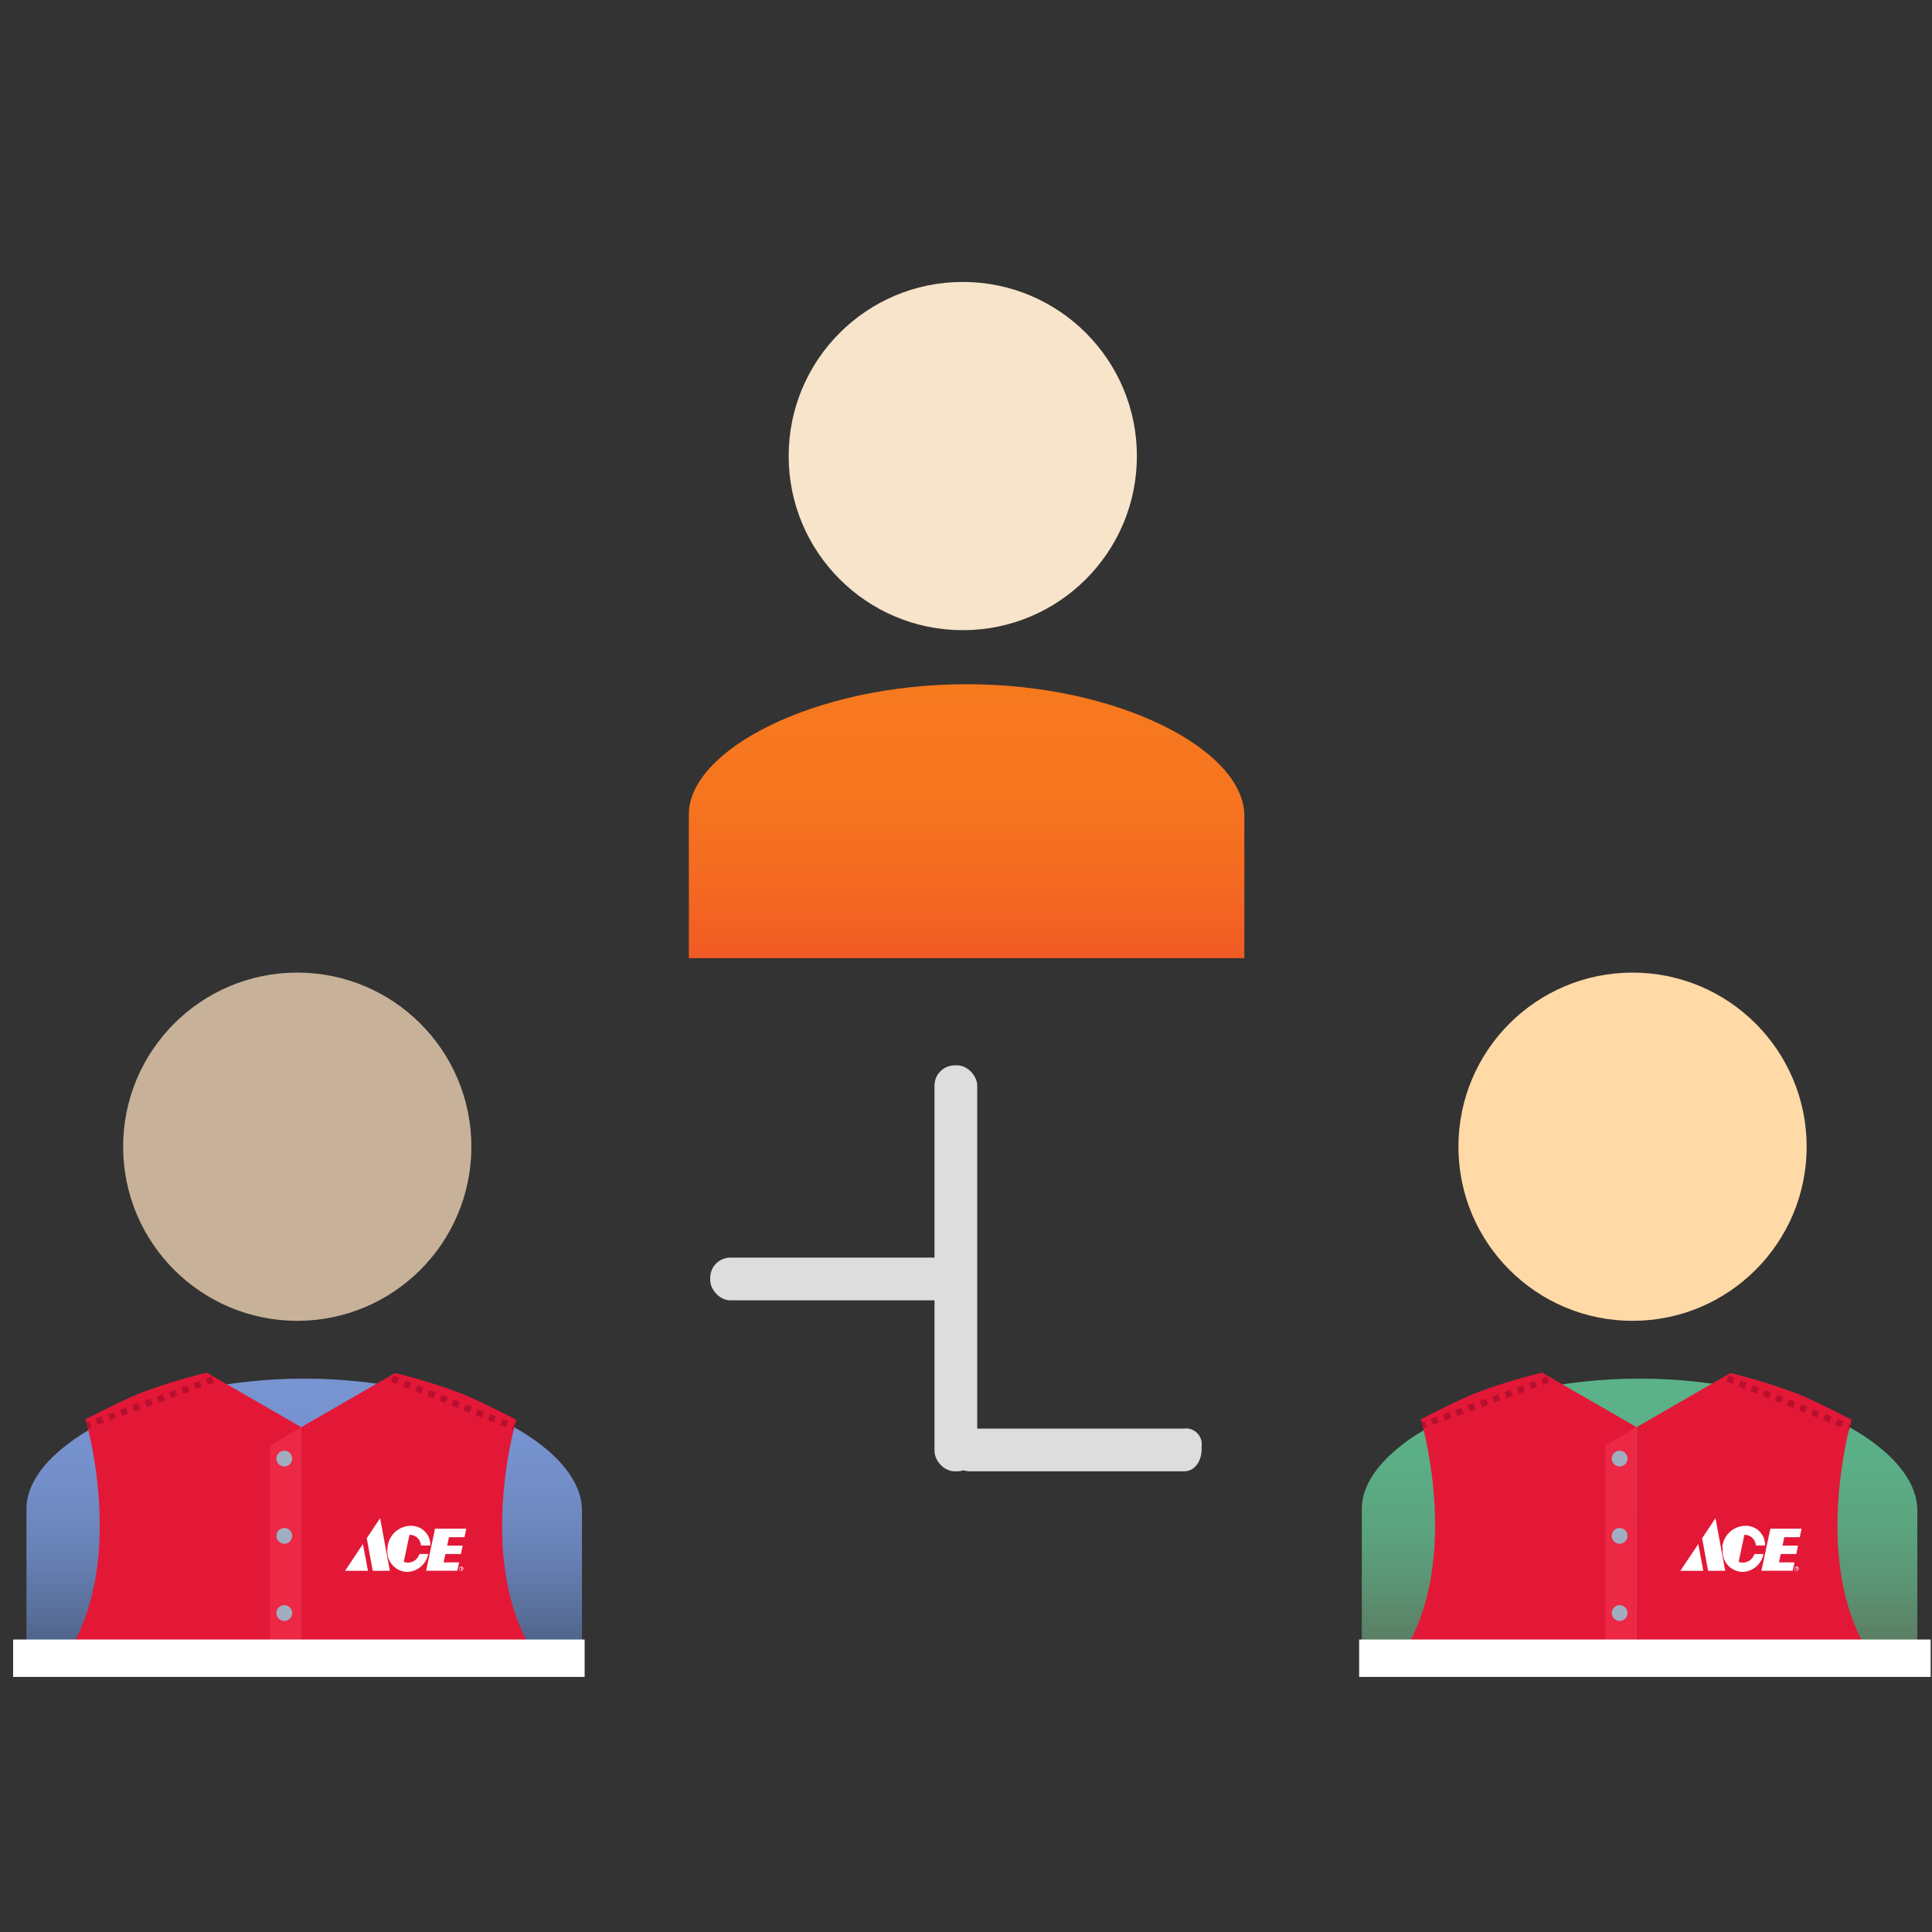 <svg id="Layer_1" data-name="Layer 1" xmlns="http://www.w3.org/2000/svg" xmlns:xlink="http://www.w3.org/1999/xlink" viewBox="0 0 246 246"><rect x="0" y="0" width="246" height="246" fill="#333333" stroke="none"/><defs><style>.cls-1,.cls-7{fill:none;}.cls-2{fill:url(#linear-gradient);}.cls-3{clip-path:url(#clip-path);}.cls-4{clip-path:url(#clip-path-2);}.cls-5{fill:#e31837;}.cls-6{fill:#fff;}.cls-7{stroke:#b90f2f;stroke-miterlimit:10;stroke-width:0.83px;stroke-dasharray:0.83 0.83;}.cls-8{fill:#ec2845;}.cls-9{fill:#a1aec2;}.cls-10{fill:#c7b299;}.cls-11{fill:#ddd;}.cls-12{fill:url(#linear-gradient-2);}.cls-13{fill:#f7e4cb;}.cls-14{fill:url(#linear-gradient-3);}.cls-15{clip-path:url(#clip-path-3);}.cls-16{clip-path:url(#clip-path-4);}.cls-17{fill:#ffd9a6;}</style><linearGradient id="linear-gradient" x1="38.74" y1="175.54" x2="38.74" y2="210.46" gradientUnits="userSpaceOnUse"><stop offset="0" stop-color="#7894d1"/><stop offset="0.26" stop-color="#7692ce"/><stop offset="0.47" stop-color="#708bc3"/><stop offset="0.67" stop-color="#667fb2"/><stop offset="0.86" stop-color="#596f9a"/><stop offset="1" stop-color="#4b5f82"/></linearGradient><clipPath id="clip-path"><rect class="cls-1" x="-8.87" y="169.65" width="97.94" height="40.81"/></clipPath><clipPath id="clip-path-2"><polygon class="cls-1" points="2.37 173.32 74 173.32 74.18 263.46 2.55 263.46 2.37 173.32"/></clipPath><linearGradient id="linear-gradient-2" x1="123.07" y1="87.13" x2="123.07" y2="122.04" gradientUnits="userSpaceOnUse"><stop offset="0" stop-color="#f7791e"/><stop offset="0.38" stop-color="#f6761f"/><stop offset="0.7" stop-color="#f46b21"/><stop offset="1" stop-color="#f15a24"/><stop offset="1" stop-color="#f15a24"/></linearGradient><linearGradient id="linear-gradient-3" x1="208.77" y1="175.54" x2="208.77" y2="210.46" gradientUnits="userSpaceOnUse"><stop offset="0" stop-color="#5bb289"/><stop offset="0.29" stop-color="#5baf87"/><stop offset="0.54" stop-color="#5ba47f"/><stop offset="0.76" stop-color="#5b9373"/><stop offset="0.98" stop-color="#5b7b61"/><stop offset="1" stop-color="#5b785f"/></linearGradient><clipPath id="clip-path-3"><rect class="cls-1" x="161.16" y="169.65" width="97.94" height="40.81"/></clipPath><clipPath id="clip-path-4"><polygon class="cls-1" points="172.4 173.32 244.03 173.32 244.21 263.46 172.58 263.46 172.4 173.32"/></clipPath></defs><title>10481_innovation_illustrations</title><path class="cls-2" d="M74.1,192.29v18.17H3.37V192.1c0-8.14,15.9-16.56,35.37-16.56S74.1,184,74.1,192.29Z"/><g class="cls-3"><g class="cls-4"><path class="cls-5" d="M38.27,181.67l-11.94-6.89a69.06,69.06,0,0,0-8.92,2.78c-3.21,1.41-6.52,3.16-6.52,3.16s7.62,25.59-8.43,36.08V243.7l34.13,19.7,1.69-1.08Z"/><path class="cls-5" d="M38.36,181.72l11.94-6.89a68.93,68.93,0,0,1,8.92,2.79c3.21,1.41,6.52,3.16,6.52,3.16s-7.62,25.58,8.44,36.08v26.91L40,263.46l-1.68-1.08Z"/><path class="cls-6" d="M49.35,197.09h0a2.63,2.63,0,0,0,0,.84,2.58,2.58,0,0,0,2.51,2.22,2.76,2.76,0,0,0,1.23-.33,2.8,2.8,0,0,0,1.43-1.95H53.41a1.54,1.54,0,0,1-2,1l.73-3.44a1.43,1.43,0,0,1,1.46,1.36H54.8a2.44,2.44,0,0,0-2.46-2.51,3,3,0,0,0-3,2.81"/><polygon class="cls-6" points="59.37 194.65 59.14 195.73 57.17 195.73 56.94 196.8 58.91 196.8 58.69 197.87 56.71 197.87 56.49 198.94 58.46 198.94 58.23 200 54.26 200 55.39 194.65 59.37 194.65"/><polygon class="cls-6" points="46.85 200.01 46.21 196.6 43.94 200.01 46.85 200.01"/><polygon class="cls-6" points="49.64 200.01 47.46 200.01 46.7 195.86 48.4 193.31 49.64 200.01"/><path class="cls-6" d="M58.44,199.74a.28.28,0,1,1,.28.28.28.28,0,0,1-.28-.28m.28.23a.23.23,0,1,0-.23-.23.22.22,0,0,0,.23.23m-.06-.07h0v-.32h.12c.08,0,.11,0,.11.09a.08.08,0,0,1-.08.09l.09.14H58.8l-.08-.14h-.06Zm.06-.18s.08,0,.08-.05,0,0-.07,0h-.07v.1Z"/><line class="cls-7" x1="49.92" y1="175.53" x2="65.49" y2="181.71"/><line class="cls-7" x1="27.11" y1="175.65" x2="11.11" y2="181.47"/><polygon class="cls-8" points="38.37 181.72 34.37 184.07 34.37 262.12 36.68 263.46 38.37 262.38 38.37 181.72"/><path class="cls-9" d="M37.2,185.72a1,1,0,1,1-1-1,1,1,0,0,1,1,1"/><path class="cls-9" d="M37.2,195.56a1,1,0,1,1-1-1,1,1,0,0,1,1,1"/><path class="cls-9" d="M37.2,205.39a1,1,0,1,1-1-1,1,1,0,0,1,1,1"/><path class="cls-9" d="M37.2,215.23a1,1,0,1,1-1-1,1,1,0,0,1,1,1"/><path class="cls-9" d="M37.2,225.07a1,1,0,1,1-1-1,1,1,0,0,1,1,1"/><path class="cls-9" d="M37.2,234.9a1,1,0,1,1-1-1,1,1,0,0,1,1,1"/><path class="cls-9" d="M37.2,244.74a1,1,0,1,1-1-1,1,1,0,0,1,1,1"/></g></g><circle class="cls-10" cx="37.85" cy="146.01" r="22.17"/><rect class="cls-11" x="118.99" y="135.65" width="5.44" height="51.69" rx="2.57" ry="2.57"/><rect class="cls-11" x="90.43" y="160.13" width="32.65" height="5.44" rx="2.57" ry="2.57"/><path class="cls-11" d="M150.77,187.34c1.42,0,2.23-1.38,2.23-2.8v-.4a2,2,0,0,0-2.23-2.24H123.45c-1.42,0-3.1.82-3.1,2.24v.4a3.28,3.28,0,0,0,3.1,2.8Z"/><path class="cls-12" d="M158.44,103.87V122H87.71V103.68c0-8.14,15.9-16.56,35.37-16.56S158.44,95.55,158.44,103.87Z"/><circle class="cls-13" cx="122.59" cy="58.07" r="22.17"/><path class="cls-14" d="M244.13,192.29v18.17H173.4V192.1c0-8.14,15.9-16.56,35.37-16.56S244.13,184,244.13,192.29Z"/><g class="cls-15"><g class="cls-16"><path class="cls-5" d="M208.3,181.67l-11.94-6.89a69.06,69.06,0,0,0-8.92,2.78c-3.21,1.41-6.52,3.16-6.52,3.16s7.62,25.59-8.43,36.08V243.7l34.13,19.7,1.69-1.08Z"/><path class="cls-5" d="M208.39,181.72l11.94-6.89a68.93,68.93,0,0,1,8.92,2.79c3.21,1.41,6.52,3.16,6.52,3.16s-7.62,25.58,8.44,36.08v26.91l-34.13,19.7-1.68-1.08Z"/><path class="cls-6" d="M219.37,197.09h0a2.63,2.63,0,0,0,0,.84,2.58,2.58,0,0,0,2.51,2.22,2.76,2.76,0,0,0,1.23-.33,2.8,2.8,0,0,0,1.43-1.95h-1.16a1.54,1.54,0,0,1-2,1l.73-3.44a1.43,1.43,0,0,1,1.46,1.36h1.18a2.44,2.44,0,0,0-2.46-2.51,3,3,0,0,0-3,2.81"/><polygon class="cls-6" points="229.39 194.65 229.16 195.73 227.19 195.73 226.97 196.8 228.94 196.8 228.72 197.87 226.74 197.87 226.52 198.94 228.49 198.94 228.26 200 224.28 200 225.42 194.65 229.39 194.65"/><polygon class="cls-6" points="216.88 200.01 216.24 196.6 213.96 200.01 216.88 200.01"/><polygon class="cls-6" points="219.67 200.01 217.49 200.01 216.73 195.86 218.43 193.31 219.67 200.01"/><path class="cls-6" d="M228.47,199.74a.28.28,0,1,1,.28.28.28.28,0,0,1-.28-.28m.28.23a.23.23,0,1,0-.23-.23.22.22,0,0,0,.23.23m-.06-.07h0v-.32h.12c.08,0,.11,0,.11.09a.08.08,0,0,1-.08.09l.09.14h-.05l-.08-.14h-.06Zm.06-.18s.08,0,.08-.05,0,0-.07,0h-.07v.1Z"/><line class="cls-7" x1="219.95" y1="175.53" x2="235.52" y2="181.71"/><line class="cls-7" x1="197.14" y1="175.65" x2="181.14" y2="181.47"/><polygon class="cls-8" points="208.39 181.72 204.39 184.07 204.39 262.12 206.71 263.46 208.39 262.38 208.39 181.72"/><path class="cls-9" d="M207.23,185.72a1,1,0,1,1-1-1,1,1,0,0,1,1,1"/><path class="cls-9" d="M207.23,195.56a1,1,0,1,1-1-1,1,1,0,0,1,1,1"/><path class="cls-9" d="M207.23,205.39a1,1,0,1,1-1-1,1,1,0,0,1,1,1"/><path class="cls-9" d="M207.23,215.23a1,1,0,1,1-1-1,1,1,0,0,1,1,1"/><path class="cls-9" d="M207.23,225.07a1,1,0,1,1-1-1,1,1,0,0,1,1,1"/><path class="cls-9" d="M207.23,234.9a1,1,0,1,1-1-1,1,1,0,0,1,1,1"/><path class="cls-9" d="M207.23,244.74a1,1,0,1,1-1-1,1,1,0,0,1,1,1"/></g></g><circle class="cls-17" cx="207.87" cy="146.01" r="22.17"/><rect class="cls-6" x="1.67" y="208.76" width="72.77" height="4.76"/><rect class="cls-6" x="173.06" y="208.76" width="72.77" height="4.76"/></svg>